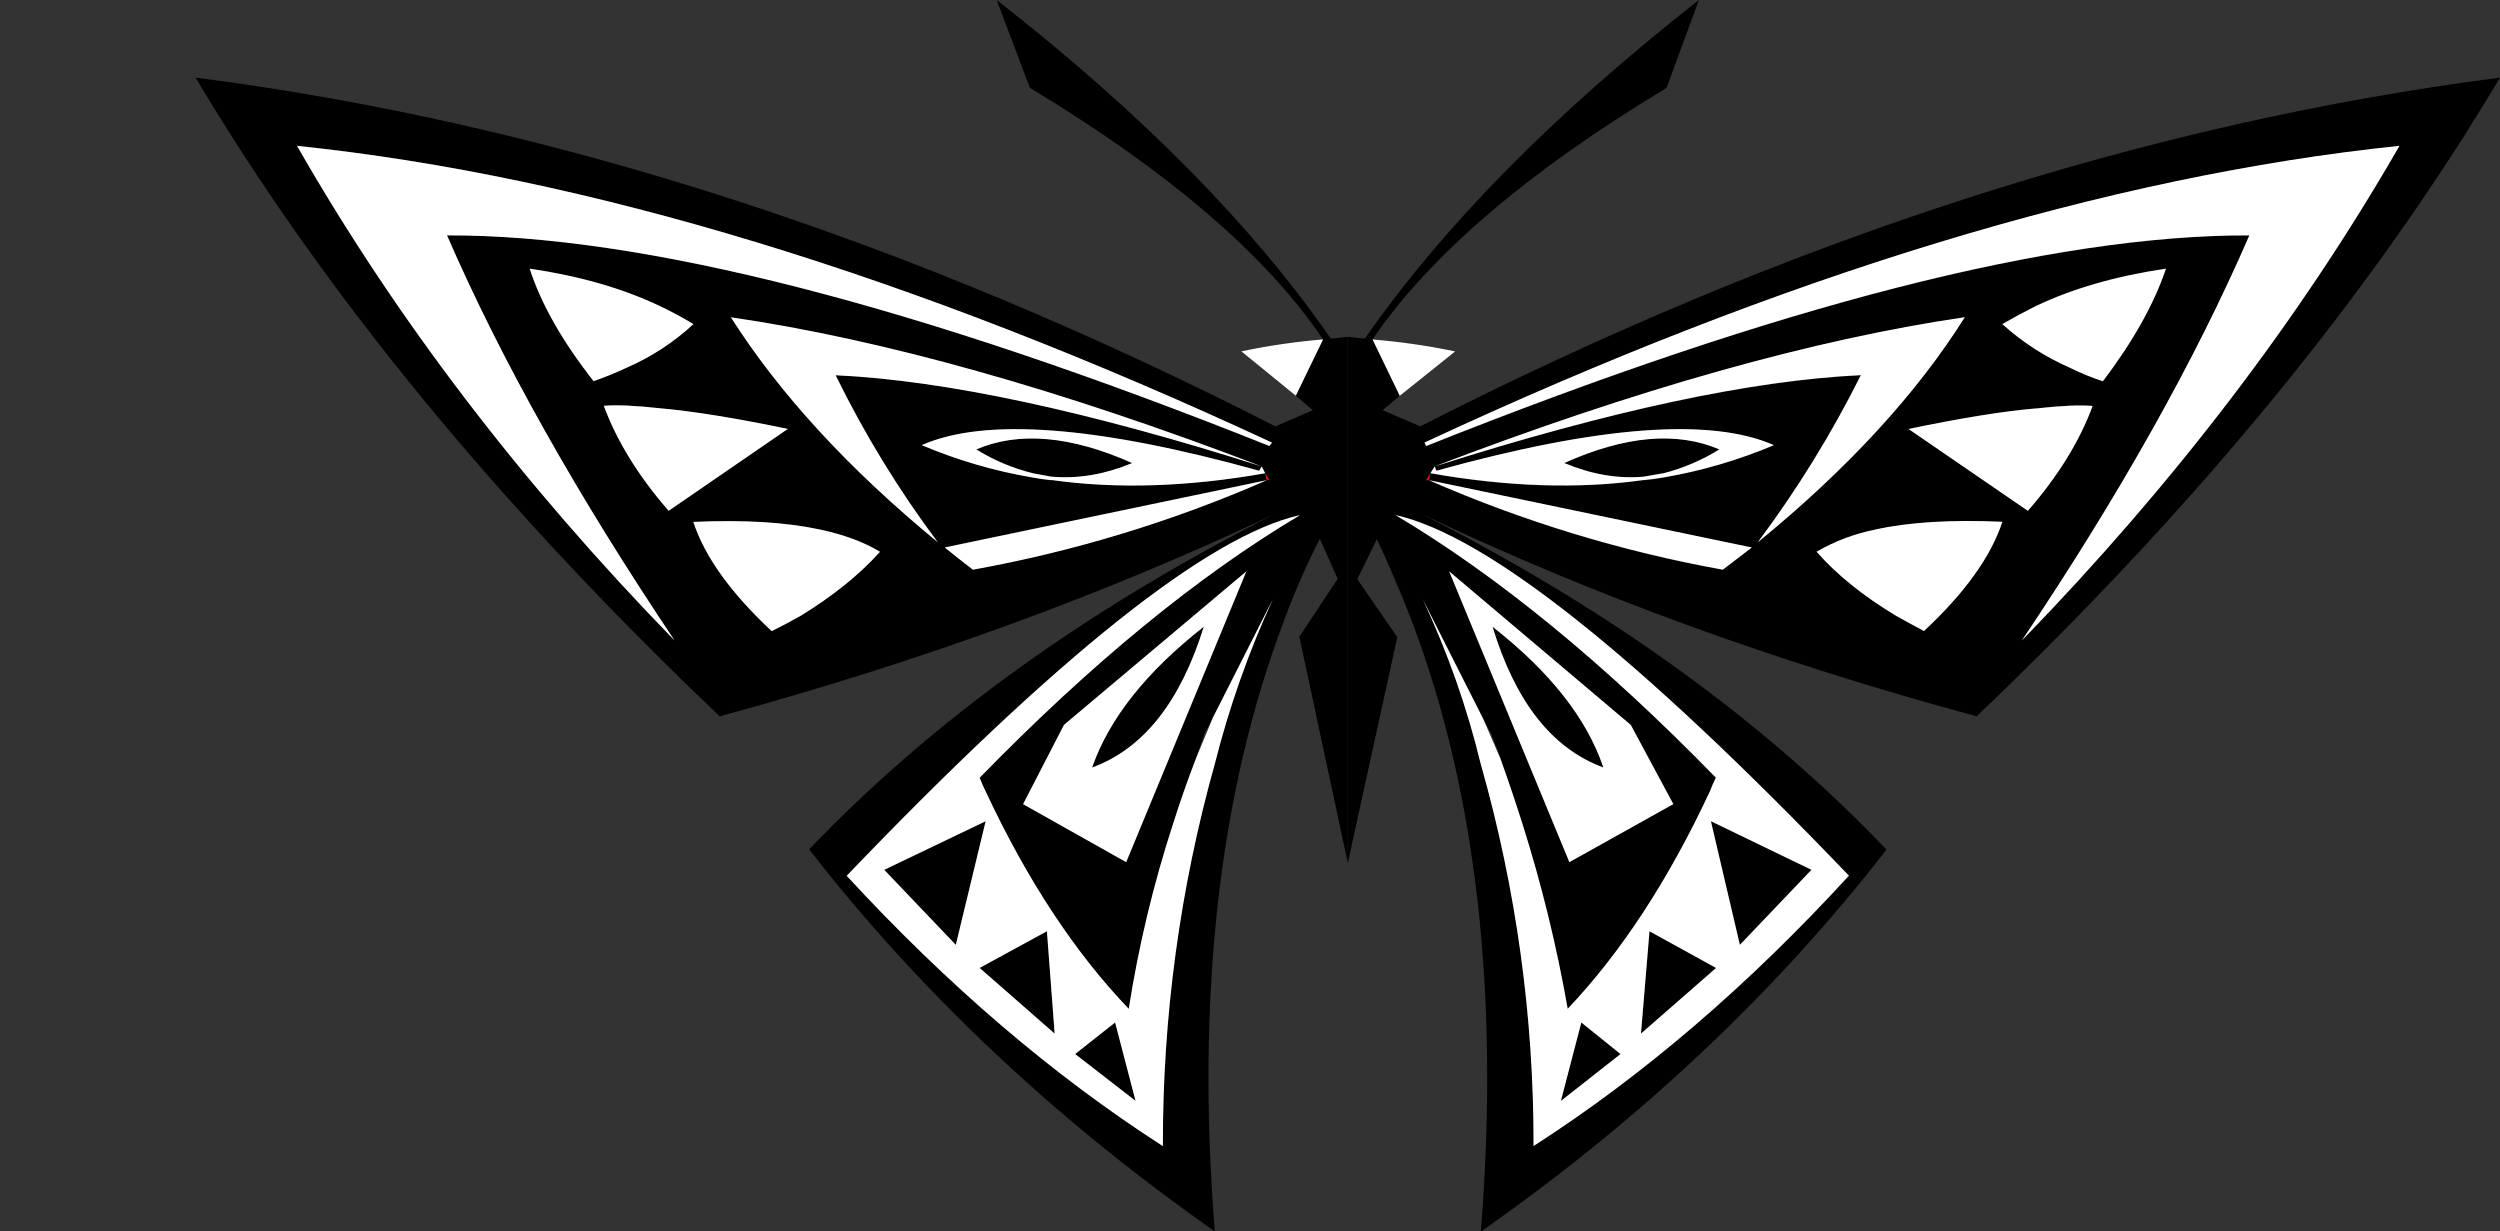 <?xml version="1.0" encoding="iso-8859-1"?>
<!-- Generator: Adobe Illustrator 20.1.0, SVG Export Plug-In . SVG Version: 6.00 Build 0)  -->
<svg version="1.0" id="Layer_1" xmlns="http://www.w3.org/2000/svg" xmlns:xlink="http://www.w3.org/1999/xlink" x="0px" y="0px"
	 viewBox="0 0 938.47 462.25" enable-background="new 0 0 938.47 462.25" xml:space="preserve">
<rect x="0" y="0" width="938.47" height="462.25" fill="#333333" stroke="none"/>
<title>butterflies_0016</title>
<path fill="#BFBFBF" fill-opacity="0" d="M635.83,28.49c-38.173-16.86-62.273-26.143-72.3-27.85H320.4
	C167.267,23.047,73.53,45.133,39.19,66.9C21.277,78.213,9.88,93.247,5,112c-3.013,11.767-4.52,34.19-4.52,67.27
	c-0.667,17.927-0.667,30.837,0,38.73c1.067,13.447,5.12,25.183,12.16,35.21c17.06,24.54,62.593,51.54,136.6,81
	c20.953,8.255,42.434,15.1,64.3,20.49c2.347,0.667,19.303,4.507,50.87,11.52c22.82,5.333,41.377,11.737,55.67,19.21
	c3.627,1.92,13.01,8.003,28.15,18.25c18.34,12.38,49.587,18.57,93.74,18.57c37.54,0,92.033-5.87,163.48-17.61
	c95.76-15.793,156.427-35.533,182-59.22c17.7-15.793,31.033-35.533,40-59.22c7.465-19.85,11.26-40.892,11.2-62.1
	c0-16.86-0.427-27.21-1.28-31.05c-1.92-9.393-7.893-22.303-17.92-38.73c29.647-7.893,50.98-20.697,64-38.41
	c8.533-11.74,12.8-24.543,12.8-38.41c0-10.46-3.307-21.557-9.92-33.29c-11.333-20.487-29.357-30.73-54.07-30.73
	c-21.753,6.613-43.613,13.337-65.58,20.17c-44.147,13.207-69.207,19.81-75.18,19.81c-18.127-8.107-36.683-16.44-55.67-25
	 M128.45,183.11V168.7l12.8-6.4c0,14.94,0.533,24.543,1.6,28.81L128.45,183.11z"/>
<path d="M496.67,127.41l-10.24,21.13l6.4,5.44l-14.08,6.08C341.403,89.847,206.293,46.203,73.42,29.13
	c48,80.667,113.583,160.59,196.75,239.77c75.287-20.487,144.707-45.787,208.26-75.9c-70.38,35.66-128.603,77.607-174.67,125.84
	c41.587,53.567,92.333,101.37,152.24,143.41c-7.013-88.567,1.653-164.983,26-229.25c3.861-10.503,8.349-20.765,13.44-30.73l6.72,15
	l-14.4,21.77L505.95,324V126.45c-1.92,0.213-4.053,0.427-6.4,0.64C470.33,84.83,428.527,42.467,374.14,0l12.48,33
	C438.66,64.333,475.343,95.803,496.67,127.41 M222.82,143.09c-11.733-14.94-19.733-29.027-24-42.26
	c18.787,2.78,35.103,7.477,48.95,14.09c4.274,2.022,8.439,4.265,12.48,6.72c-7.35,6.818-15.803,12.339-25,16.33
	c-4.067,1.926-8.233,3.635-12.48,5.12 M248.36,153.33c11.947,1.067,27.73,3.627,47.35,7.68L251,191.75
	c-11.333-13.02-19.437-26.143-24.31-39.37c4.907-0.427,12.157-0.093,21.75,1 M307.94,198.84c8.96,1.92,16.423,4.693,22.39,8.32
	c-7.68,8.533-17.597,16.533-29.75,24c-3.413,1.92-7.04,3.84-10.88,5.76c-15.333-14.3-25.143-27.967-29.43-41
	c18.98-0.853,34.87,0.107,47.67,2.88 M365.2,213.8c-3.627-2.773-7.147-5.547-10.56-8.32l120.93-25.29l-0.64-2.56
	c-29.007,5.12-55.673,5.973-80,2.56h-0.32c-2.347-0.213-4.68-0.547-7-1c-14.29-2.409-28.254-6.466-41.61-12.09
	c23.673-10.46,65.903-7.26,126.69,9.6l1-1.6c-65.687-20.913-119.02-32.33-160-34.25c10.811,22.066,23.663,43.071,38.39,62.74
	c-33.487-27.533-59.4-55.703-77.74-84.51c56.947,8.32,123.383,26.987,199.31,56l1.28,2.56l1.6,2.56h-1
	c-35.35,15.478-72.393,26.759-110.37,33.61 M477.45,166.11l-1,1.28c-132.4-52.927-235.283-79.273-308.65-79.04
	c20.26,46.74,48.733,97.427,85.42,152.06c-57.373-58.9-104.617-120.79-141.73-185.67c108.56,11.333,230.56,48.467,366,111.4
	 M449,284.59c1.067-2.987,2.133-6.08,3.2-9.28l2.88-5.44L477.79,225c-9.137,19.901-16.431,40.598-21.79,61.83
	c-13.069,46.678-19.634,94.937-19.51,143.41c-41.16-26.46-80.723-60.287-118.69-101.48c79.153-82.587,135.887-127.723,170.2-135.41
	c-38.387,22.833-78.483,55.7-120.29,98.6c0.657,1.745,1.404,3.454,2.24,5.12c15.593,33.287,33.52,60.497,53.78,81.63
	c3.689-23.563,9.253-46.793,16.64-69.47c2.56-8.107,5.44-16.323,8.64-24.65 M384.07,301.87l15.36-29.77l68.46-57.62l-45.12,109.16
	l-38.71-21.77 M451.88,235.29c-21.54,16.86-35.5,34.467-41.88,52.82c19.193-7.04,33.163-24.647,41.91-52.82 M403.57,395.67
	l22.71,17.61l-7.68-29.45l-15,11.84 M358.81,354.67L370,308.28l-38.07,18.25l26.87,28.17 M395.9,388l-2.9-38.43l-25.27,13.77
	L395.9,388 M387.9,177.68l7,1.28c9.813,0.853,19.837-0.853,30.07-5.12c-23.033-10.247-42.547-11.953-58.54-5.12
	c6.64,4.097,13.886,7.117,21.47,8.95V177.68z"/>
<path fill="#FFFFFF" d="M399.41,272.1l-15.36,29.77l38.71,21.77l45.11-109.16L399.41,272.1 M409.97,288.1
	c6.4-18.353,20.37-35.96,41.91-52.82c-8.747,28.173-22.707,45.783-41.88,52.83 M455.11,269.86L449,284.59
	c-3.2,8.32-6.08,16.537-8.64,24.65c-7.387,22.677-12.951,45.907-16.64,69.47c-20.253-21.14-38.16-48.353-53.72-81.64
	c-0.836-1.666-1.583-3.375-2.24-5.12c41.8-42.893,81.897-75.76,120.29-98.6c-34.34,7.68-91.073,52.817-170.2,135.41
	c37.96,41.187,77.523,75.013,118.69,101.48c-0.14-48.471,6.408-96.729,19.46-143.41c5.359-21.232,12.653-41.929,21.79-61.83
	l-22.71,44.82 M393,349.57l2.9,38.43l-28.15-24.65L393,349.57 M370,308.27l-11.2,46.42l-26.87-28.17L370,308.28 M426.31,413.28
	l-22.71-17.61l15-11.84l7.68,29.45 M476.51,167.43l1-1.28c-135.433-62.96-257.433-100.093-366-111.4
	c37.113,64.88,84.353,126.77,141.72,185.67c-36.667-54.667-65.14-105.353-85.42-152.06c73.36-0.24,176.26,26.113,308.7,79.06
	 M394.61,180.22h0.32c24.313,3.413,50.98,2.56,80-2.56l-1.28-2.56l-1,1.6c-60.767-16.853-102.983-20.053-126.65-9.6
	c13.347,5.646,27.304,9.727,41.59,12.16c2.347,0.427,4.68,0.76,7,1 M394.91,178.98l-7-1.28c-7.573-1.852-14.805-4.89-21.43-9
	c16-6.827,35.513-5.12,58.54,5.12c-10.24,4.267-20.263,5.973-30.07,5.12 M352.07,203.6c-14.727-19.669-27.579-40.674-38.39-62.74
	c40.947,1.92,94.28,13.337,160,34.25c-75.927-29.027-142.363-47.693-199.31-56c18.34,28.813,44.253,56.983,77.74,84.51
	 M354.67,205.54c3.413,2.773,6.933,5.547,10.56,8.32c37.977-6.851,75.02-18.132,110.37-33.61l-120.97,25.27 M330.32,207.12
	c-6-3.627-13.463-6.4-22.39-8.32c-12.793-2.773-28.683-3.733-47.67-2.88c4.267,13.02,14.077,26.687,29.43,41
	c3.84-1.92,7.467-3.84,10.88-5.76c12.16-7.467,22.077-15.467,29.75-24 M295.76,161c-19.62-4.053-35.403-6.613-47.35-7.68
	c-9.6-1.067-16.85-1.4-21.75-1c4.893,13.267,13.007,26.41,24.34,39.43L295.76,161 M198.83,100.82
	c4.267,13.233,12.267,27.32,24,42.26c4.243-1.473,8.406-3.168,12.47-5.08c9.197-3.991,17.65-9.512,25-16.33
	c-4.041-2.455-8.206-4.698-12.48-6.72c-13.88-6.633-30.21-11.337-48.99-14.11 M486.43,148.54l10.24-21.13
	c-10.305,0.867-20.548,2.363-30.67,4.48L486.43,148.54z"/>
<path fill="#FF0000" d="M474.91,177.67l0.64,2.56h1L474.91,177.67z"/>
<path d="M525.46,148.54l-10.24-21.13C536.767,95.803,573.56,64.333,625.6,33l12.15-33c-54.173,42.467-95.973,84.83-125.4,127.09
	l-6.4-0.64V324l18.56-84.83l-15-21.77l7.36-15c4.667,10,9.04,20.243,13.12,30.73c24.313,64.24,32.95,140.643,25.91,229.21
	c59.933-42.04,110.693-89.843,152.28-143.41c-46.12-48.293-104.253-90.27-174.4-125.93c63.127,30.113,132.533,55.413,208.22,75.9
	c82.993-79.173,148.483-159.097,196.47-239.77C805.803,46.203,670.693,89.847,533.14,160.06L519.06,154l6.4-5.44 M536.34,180.25h-1
	l1.6-2.56l1.6-2.56c75.927-29.027,142.26-47.693,199-56c-18.127,28.813-44.04,56.983-77.74,84.51
	c14.75-19.716,27.705-40.713,38.71-62.74c-40.947,1.92-94.28,13.337-160,34.25l0.64,1.6c60.787-16.86,103.017-20.06,126.69-9.6
	c-13.247,5.617-27.094,9.697-41.27,12.16c-2.56,0.427-5.013,0.76-7.36,1H617c-24.313,3.413-50.98,2.56-80-2.56l-0.64,2.56
	l121.25,25.29l-10.88,8.32c-37.977-6.851-75.02-18.132-110.37-33.61 M535.36,167.51l-0.64-1.28
	c135.007-62.96,257.007-100.093,366-111.4C863.387,119.71,816.147,181.6,759,240.5c36.667-54.667,65.14-105.353,85.42-152.06
	c-73.367-0.213-176.367,26.143-309,79.07 M681.9,207.12c6.86-3.971,14.326-6.785,22.1-8.33c12.793-2.773,28.683-3.733,47.67-2.88
	c-4.267,13.02-14.077,26.687-29.43,41c-3.627-1.92-7.147-3.84-10.56-5.76c-12.373-7.467-22.29-15.467-29.75-24 M716.45,161
	c19.407-4.053,35.19-6.613,47.35-7.68c9.6-1.067,16.85-1.4,21.75-1c-4.907,13.233-13.01,26.357-24.31,39.37L716.45,161
	 M751.64,121.63c4.053-2.347,8.213-4.587,12.48-6.72c13.86-6.613,30.177-11.31,48.95-14.09c-4.48,13.233-12.37,27.32-23.67,42.26
	c-4.275-1.396-8.445-3.094-12.48-5.08c-9.249-4.045-17.783-9.559-25.27-16.33 M641.91,297.07c0.657-1.745,1.404-3.454,2.24-5.12
	c-41.8-42.893-81.897-75.76-120.29-98.6c34.34,7.68,91.073,52.817,170.2,135.41c-37.753,41.187-77.21,75.013-118.37,101.48
	c0.12-48.495-6.555-96.767-19.83-143.41c-5.156-21.289-12.446-42.004-21.76-61.83l22.71,44.82l2.88,5.44
	c1.28,3.2,2.453,6.293,3.52,9.28c2.987,8.32,5.76,16.537,8.32,24.65c7.201,22.754,12.88,45.962,17,69.47
	c20.047-21.127,37.857-48.337,53.43-81.63 M612.21,272.03l16,29.77l-39,21.77L544,214.48l68.14,57.62 M560.31,235.29
	c8.533,28.173,22.397,45.78,41.59,52.82C595.713,269.757,581.85,252.15,560.31,235.29 M585.9,413.29l22.39-17.61l-14.69-11.86
	l-7.68,29.45 M619.19,349.57L616,388l28.15-24.65l-25-13.77 M653.06,354.7L680,326.52l-37.75-18.25l10.88,46.42 M617,178.95
	c2.56-0.427,5.013-0.853,7.36-1.28c7.458-1.896,14.578-4.931,21.11-9c-16-6.827-35.407-5.12-58.22,5.12
	C597.457,178.083,607.373,179.803,617,178.95z"/>
<path fill="#FFFFFF" d="M628.15,301.87l-16-29.77L544,214.48l45.11,109.16l39-21.77 M601.88,288.1
	c-19.193-7.04-33.057-24.647-41.59-52.82C581.83,252.14,595.693,269.747,601.88,288.1 M644.11,291.94
	c-0.836,1.666-1.583,3.375-2.24,5.12c-15.54,33.293-33.333,60.507-53.38,81.64c-4.12-23.508-9.799-46.716-17-69.47
	c-2.56-8.107-5.333-16.323-8.32-24.65l-6.4-14.73L534.1,225c9.307,19.81,16.594,40.508,21.75,61.78
	c13.275,46.643,19.95,94.915,19.83,143.41c41.16-26.46,80.617-60.287,118.37-101.48c-79.12-82.553-135.85-127.673-170.19-135.36
	c38.387,22.833,78.483,55.7,120.29,98.6 M680,326.52l-26.87,28.17l-10.88-46.42L680,326.52 M616,388l3.2-38.41l25,13.77L616,388
	 M608.32,395.68l-22.39,17.61l7.68-29.45l14.72,11.84 M764.13,114.94c-4.267,2.133-8.427,4.373-12.48,6.72
	c7.487,6.774,16.02,12.292,25.27,16.34c4.034,2,8.204,3.711,12.48,5.12c11.333-14.94,19.223-29.027,23.67-42.26
	c-18.767,2.773-35.083,7.47-48.95,14.09 M763.8,153.36c-12.16,1.067-27.943,3.627-47.35,7.68l44.79,30.73
	c11.333-13.02,19.437-26.143,24.31-39.37c-4.907-0.427-12.157-0.093-21.75,1 M704,198.79c-7.763,1.545-15.219,4.356-22.07,8.32
	c7.467,8.533,17.383,16.533,29.75,24c3.413,1.92,6.933,3.84,10.56,5.76c15.333-14.3,25.143-27.967,29.43-41
	c-18.98-0.853-34.87,0.107-47.67,2.88 M534.74,166.14l0.64,1.28c132.667-52.927,235.667-79.283,309-79.07
	c-20.253,46.74-48.713,97.427-85.38,152.06c57.16-58.9,104.4-120.79,141.72-185.67c-108.987,11.333-230.987,48.467-366,111.4
	 M646.72,213.84l10.88-8.32l-121.26-25.29c35.35,15.478,72.393,26.759,110.37,33.61 M698.54,140.84
	c-11.005,22.027-23.96,43.024-38.71,62.74c33.7-27.533,59.613-55.703,77.74-84.51c-56.733,8.32-123.067,26.987-199,56
	c65.687-20.913,119.02-32.33,160-34.25 M538.57,175.07l-1.6,2.56c29.007,5.12,55.673,5.973,80,2.56h0.32
	c2.347-0.213,4.8-0.547,7.36-1c14.167-2.442,28.007-6.498,41.25-12.09c-23.673-10.46-65.903-7.26-126.69,9.6l-0.64-1.6
	 M624.31,177.66c-2.347,0.427-4.8,0.853-7.36,1.28c-9.6,0.853-19.517-0.853-29.75-5.12c22.82-10.247,42.227-11.953,58.22-5.12
	c-6.532,4.069-13.652,7.104-21.11,9 M525.46,148.57l20.79-16.65c-10.231-2.133-20.584-3.629-31-4.48L525.46,148.57z"/>
<path fill="#FF0000" d="M535.38,180.23h1l0.64-2.56L535.38,180.23z"/>
</svg>
